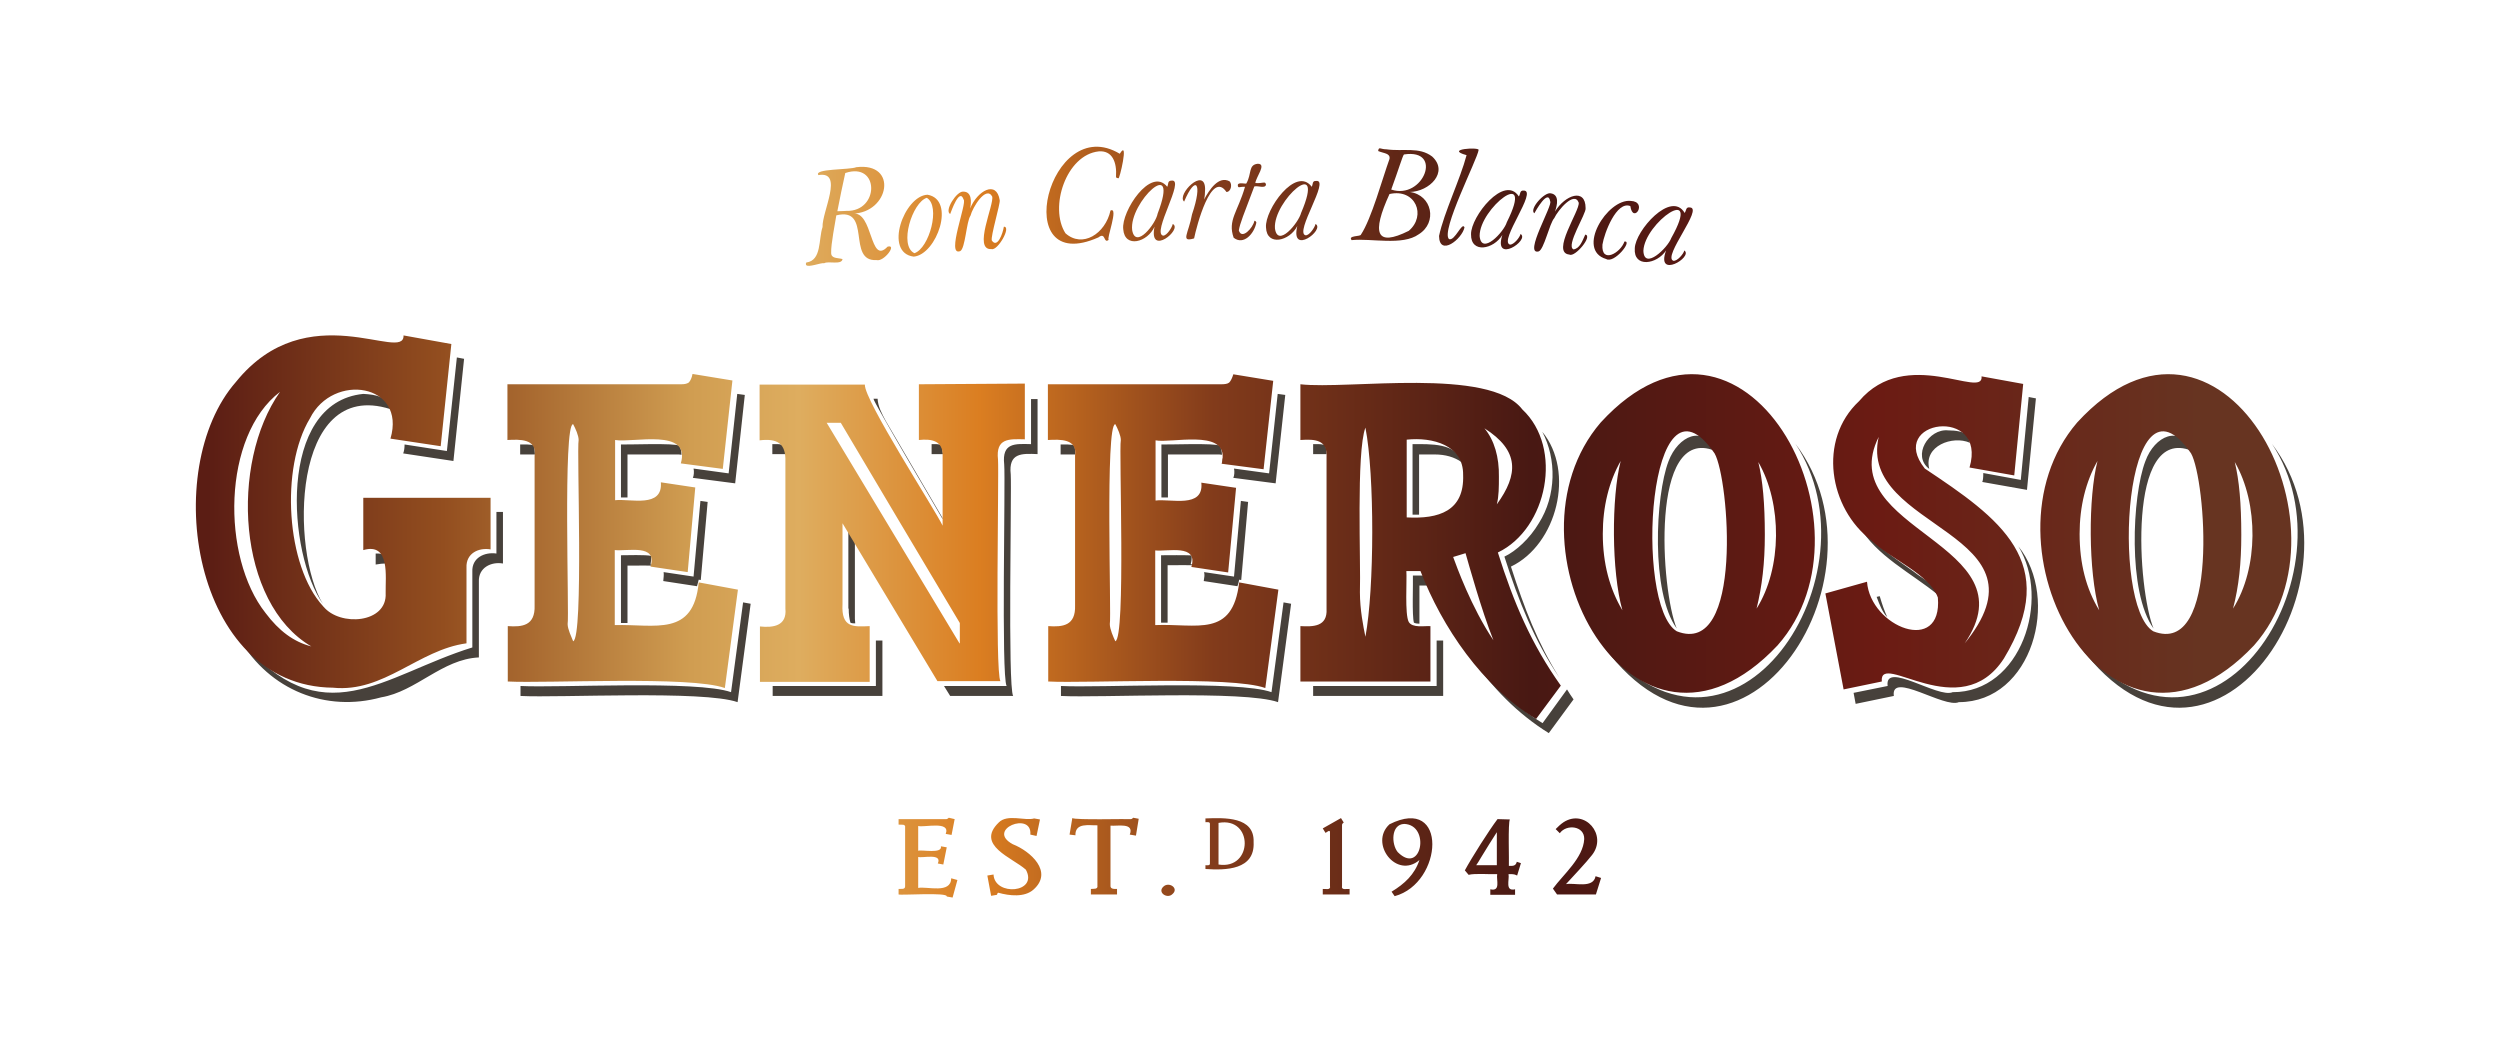<svg xmlns="http://www.w3.org/2000/svg" xmlns:xlink="http://www.w3.org/1999/xlink" id="Capa_1" x="0px" y="0px" viewBox="0 0 726.7 303.5" style="enable-background:new 0 0 726.7 303.5;" xml:space="preserve"><style type="text/css">	.st0{fill:#47413B;}	.st1{fill:url(#SVGID_1_);}</style><g>	<path class="st0" d="M360.2,168.5c-0.1,0.7-0.3,1.3-0.5,1.9l-9.8-1.5c0.2-1.3,0.3-1.7,0.1-2.6l8.7,1.3l2-22l2.1,0.3l-2,22.7  L360.2,168.5z M354.6,129.6c-1-0.9-15.6-0.3-17-0.4l0,15.4h1.9v-12.5l14.9,0c0.3,0,0.6,0.1,0.8,0.1  C355.2,131.3,355,130.4,354.6,129.6 M312.3,129.5c-0.9-0.4-2.9-0.3-4-0.3v2.9c0.3,0,4.1,0,4.3,0  C312.5,131.2,312.5,130.2,312.3,129.5 M417,132.1c3.2,0,5.8,0.8,7.8,2.2c-1.4-5.6-9.1-5.2-14.2-5.2l0,20.5c0.3,0,1.7,0,1.9,0v-17.5  H417z M257.5,122.4c-1.2-2.2-2.3-4.3-2.4-6.5h-1.2c-0.3,0.5,19.3,33.5,20.1,35v-0.3L257.5,122.4z M346.4,162c0-0.2,0-0.4-0.1-0.5  c0.2-0.2-8.6-0.1-8.8-0.1V181h1.9v-16.7c0.1,0,9-0.1,8.7,0.1c0,0,0-0.1,0-0.1l-2-0.3C346.4,163,346.4,162.3,346.4,162 M383.3,129.1  h-1.6v2.9c0.2,0,3.8,0,3.9,0c0-1.1-0.2-2-0.4-2.7C384.7,129.3,384.1,129.1,383.3,129.1 M273.6,129.4c-0.7-0.4-2-0.3-2.8-0.3l0,2.9  c0,0,3.2,0,3.3,0C274,131.1,273.9,130.2,273.6,129.4 M358.7,136.2c0.2,0.8,0.1,2.1-0.2,2.7l12.3,1.6l2.8-25.7l-2.2-0.3l-2.5,23.1  L358.7,136.2z M546.4,173.3l-0.9,0.2c0.9,2.4,1.7,4.5,3.1,5.9C547.8,177.7,547.1,175.7,546.4,173.3 M246.7,176.9  c0,1.7,0.2,3,0.5,4.1c0.4,0.2,0.9,0.2,1.4,0.2c0-0.4-0.1-0.8-0.1-1.3l0-22.4l-1.9-3.1V176.9z M566.3,125.1  c-5.7-0.6-10.6,7.4-5.5,11.2c-1.7-6.7,6.8-9.8,11.8-7.6c-0.2-0.8-0.5-1.6-0.8-2.4C570.5,125.5,568.7,125.1,566.3,125.1   M556.2,166.1c-5.8-4.1-11.5-7.9-15.9-13.4c5,8.9,15.5,14,23,20.2C562.4,169.6,559.7,168.9,556.2,166.1 M623.6,134.1  c-3.8,9.9-5.2,38.1,2.4,48.6c-4.6-11-7.9-59.2,11-51.7C633.8,123.4,626.3,126.6,623.6,134.1 M410.7,167.2  c0.1,2.2-0.3,11.9,0.3,13.8c0.4,0.2,1,0.3,1.6,0.3c0-0.4,0-10.7,0-11.1h2.5c-0.4-1-0.8-2-1.2-2.9H410.7z M447.3,152.1  c-2.6,4.4-6.6,8.1-10,9.7c4.2,13.1,8.7,24.4,16,35.2c-6.4-10.2-10.2-20.2-14.1-32.3c13.4-6.4,18.7-27.6,9.1-39.2  C452.5,133.4,452.4,144.1,447.3,152.1 M576.5,137.5c0,1.4-0.1,2.2-0.3,2.6l13,2.3l2.6-26.6l-2.1-0.4l-2.3,24.1L576.5,137.5z   M485,134.1c-3.8,9.9-5.2,38.1,2.4,48.6c-4.6-11-7.9-59.2,11-51.7C495.3,123.4,487.8,126.6,485,134.1 M417.6,199.4l-35.9,0v2.9  l37.8,0v-16.1h-1.9V199.4z M369.6,201.2c-9.8-3.5-50.3-1.2-61.2-1.8v2.9c11.2,0.6,53.1-1.7,63.1,1.8l3.8-28.6l-2.2-0.4L369.6,201.2  z M144.3,160.9c-3.4-0.5-7.2,1.2-7,5.3c0,0,0,22,0,22c-26.1,8.1-43.6,26.3-67.7-2.5c8.8,15,25.2,21.4,41.2,17  c10.2-1.7,17.7-11.1,28.4-11.6l0-22c-0.2-4.1,3.6-5.9,7-5.3l0-15h-1.9V160.9z M254.6,199.4l-30,0v2.9l31.9,0v-16.1h-1.9V199.4z   M212.5,201.2c-9.8-3.5-50.3-1.2-61.2-1.8v2.9c11.2,0.6,53.1-1.7,63.1,1.8l3.8-28.6l-2.2-0.4L212.5,201.2z M299.7,129.1  c-4.6-0.1-8.5-0.5-7.8,5.9c0.4,4.8-0.9,61.4,0.7,64.4l-18.2,0l1.8,2.9l18.3,0c-1.6-2.8-0.4-59.8-0.7-64.4c-0.7-6.3,3.2-6.1,7.8-5.9  V116h-1.9L299.7,129.1z M660.4,129c25,37.8-17.6,103-55.7,59C642.6,238.7,690.3,168.5,660.4,129 M586.7,158.8  c9.5,15.5,0.8,42.5-19.1,42.4c-4.2,1.9-19.9-9.2-18.9-1.8l-9.9,2l0.6,3.2l11.1-2.3c-1-7.3,14.7,3.7,18.9,1.8  C590.8,204.1,598.9,174,586.7,158.8 M521.9,129c25,37.8-17.6,103-55.7,59C504,238.7,551.8,168.5,521.9,129 M448.4,210.2  c-8.1-4.9-15.1-12-21-19.7c6,9.2,13.9,17.1,22.8,22.6l7.2-9.8c-0.7-1-1.3-1.9-1.9-2.9L448.4,210.2z M105.6,114.5  c-25.1,2.5-22,46.6-11.7,61.1c-9.4-15-9.4-65.8,19.5-56.7C112.7,115.3,109.3,114.7,105.6,114.5 M197.5,129.6  c-1-0.9-15.6-0.3-17-0.4l0,15.4h1.9l0-12.5l14.9,0c0.3,0,0.6,0.1,0.8,0.1C198.1,131.3,197.9,130.4,197.5,129.6 M203.7,168.6l2-22.7  l-2.1-0.3l-2,22l-8.7-1.3c0.1,0.9,0,1.3-0.1,2.6l9.8,1.5c0.2-0.6,0.3-1.2,0.5-1.9L203.7,168.6z M155.2,129.5  c-0.9-0.4-2.9-0.3-4-0.3v2.9c0.3,0,4.1,0,4.3,0C155.4,131.2,155.4,130.2,155.2,129.5 M189.3,162c0-0.2,0-0.3,0-0.4  c-1.5-0.4-7.2-0.2-8.8-0.2l0,19.7h1.9l0-16.7c1.6,0.1,7.2-0.2,8.7,0.2c0-0.1,0-0.2,0-0.2l-2-0.3C189.3,163,189.3,162.3,189.3,162   M110,160.9c-0.2,0-0.5,0-0.8,0v3.2c1.2-0.2,2-0.3,2.8-0.3c-0.1-1-0.3-1.9-0.7-2.7C110.9,161.1,110.5,160.9,110,160.9 M117.6,129.2  c0,0.9-0.1,1.8-0.4,2.6l14.6,2.2l3.1-29.7l-2.1-0.4l-2.9,27.2L117.6,129.2z M226.1,129.1h-1.6v2.9c0.1,0,3.8,0,3.8,0  c-0.1-1-0.2-1.9-0.5-2.6C227.3,129.3,226.7,129.1,226.1,129.1 M201.6,136.2c0.2,0.8,0.1,2.1-0.2,2.7l12.3,1.6l2.8-25.7l-2.2-0.3  l-2.5,23.1L201.6,136.2z"></path>	<linearGradient id="SVGID_1_" gradientUnits="userSpaceOnUse" x1="56.89" y1="151.723" x2="666.048" y2="151.723">		<stop offset="5.618000e-03" style="stop-color:#5B1D14"></stop>		<stop offset="0.118" style="stop-color:#934E1F"></stop>		<stop offset="0.236" style="stop-color:#D09D51"></stop>		<stop offset="0.288" style="stop-color:#DEAD5F"></stop>		<stop offset="0.374" style="stop-color:#DB7E21"></stop>		<stop offset="0.486" style="stop-color:#823B1B"></stop>		<stop offset="0.638" style="stop-color:#481813"></stop>		<stop offset="0.803" style="stop-color:#6B1B13"></stop>		<stop offset="0.956" style="stop-color:#673421"></stop>	</linearGradient>	<path class="st1" d="M338.2,257.7c-1.9,1.7,1.1,3.7,2.6,2.2C342.8,258.2,339.8,256.2,338.2,257.7 M430.6,249.1  c1.6-2.6,3-4.9,4.5-7.2v9.6h-6C429.4,251.1,429.9,250.3,430.6,249.1 M435.3,238.1c-2.5,3.3-7.5,11.2-9.5,14.9l1.1,1.3  c1.8-0.5,6.4-0.1,8.3-0.2c-0.3,1.7,1.1,5.1-2,4.4v1.6h7.2v-1.6c-3,0.7-1.6-2.8-1.9-4.4c0.9,0,1.6-0.1,2.5,0.4l1.1-3.6l-1.2-0.4  c-0.3,1.3-1.2,1.2-2.3,1.2c0.1-1.2-0.3-12.7,0.3-13.5L435.3,238.1z M454.5,239c-0.9,0.6-1.6,1.3-2.3,2l1.2,1.2  c1.9-2.7,7.2-2.2,7.1,1.7c-0.3,5.5-6,10.2-9.1,14.4l1.2,1.7h11.3l1.5-4.8l-1.6-0.5c-0.7,3.7-6.2,1.8-8.6,2.3  c2.1-2.3,5.9-6.3,7.6-8.5C467.3,242.7,460.7,235,454.5,239 M354.2,239.2c10.2-1.9,10.1,13.7,0,12.1V239.2z M350.4,237.9v1.1  c0.5,0,1.4-0.2,1.3,0.6c0,0,0,11.3,0,11.3c0.1,0.8-0.8,0.6-1.3,0.6l0,1.1c5.9,0.4,14.4,0.3,14-7.8  C364.7,237.3,355.9,237.7,350.4,237.9z M384.5,240.8l0.8,1.3c0.3-0.1,1.3-1.1,1.3-0.2c0,0,0,15.6,0,15.6c0.3,1.4-1.4,0.8-2.1,0.9  v1.6h7.8v-1.6c-0.8-0.1-2.5,0.5-2.2-0.9c0,0,0-17.6,0-17.6c0-0.4,0.1-0.5,0.5-0.8l-0.8-1.3L384.5,240.8z M406.3,247.7  c-1.9-2.3-2-8.1,1.9-8.2C415.9,239.8,413.2,254.6,406.3,247.7 M403.9,239.6c-6,5.5,2,16.1,8.7,10.4c-1.4,4.2-4.3,6.9-8.1,9.2  l0.9,1.3C419.5,256.7,421,231,403.9,239.6 M290.3,239.1c-6.8,6.6,4,10.2,7.9,13.7c3.7,6.8-9.1,7.8-9.4,1.4l-1.8,0.3l1.1,5.9  l1.7-0.3c0.1-0.4,0.2-0.6,0.4-0.6c3.2,0.9,7.6,1.4,10.2-0.9c5.9-5.2-0.9-11.2-6-13.2c-8-4.3,5.7-9.7,5.1-2.8l1.8,0.4l1-4.8  l-1.7-0.3C298,238.7,292.8,236.5,290.3,239.1 M328.7,238.1c-1.4-0.1-16.1,0.3-17-0.3l-0.8,4.8l1.7,0.2c-0.1-3.8,4.1-2.8,6.4-2.9  v17.5c0.2,1.2-1.1,0.9-1.9,1v1.6h7.6l0-1.6c-0.8,0-2,0.1-1.9-1c0,0,0-17.4,0-17.4c1.9,0.2,7-1,5.6,2.6l1.8,0.3l0.8-4.9l-1.6-0.3  C329.2,237.9,329,238.1,328.7,238.1 M275.1,238.1h-13.9v1.6c0.8,0.1,2.1-0.3,1.9,0.9c0,0,0,16.9,0,16.9c0.1,1.2-1.2,0.8-1.9,0.9  v1.6c0.6,0.3,14.4-0.7,14,0.6l1.7,0.3l1.4-5.1l-1.8-0.5c-0.1,4.6-6.9,2.3-9.6,2.8v-9c1.2,0.4,7.1-1.2,5.7,1.9l1.6,0.3l1-5l-1.7-0.3  c0.5,2.3-5.7,0.9-6.6,1.3l0-7.2c1.7,0.5,9.5-1.6,8,2.3l1.7,0.3l0.9-4.6l-1.7-0.4C275.6,237.9,275.3,238.1,275.1,238.1 M240.3,122.9  h4.1c2.6,4.4,30.8,51.9,34.6,58.2v5.9h-0.1L240.3,122.9z M267.1,111.7v16.2c3.7-0.4,7.1,0.2,6.9,4.7c0,0,0,20.2,0,20.2  c-2.1-4.5-22.9-36.6-22.6-41l-30.6,0v16.2c5.1-0.6,7.7,0.8,7.5,6.3c0,0,0,42.6,0,42.6c0.5,5.1-3.6,5.6-7.4,5.2l0,16.1l31.9,0V182  c-4.6,0.2-8.3,0.6-7.9-6.4c0,0,0-23.5,0-23.5c1.6,2.7,25.3,42.1,27.6,45.9l18.3,0c-1.6-2.7-0.4-59.8-0.7-64.4  c-0.7-6.3,3.2-6,7.8-5.9l0-16.2L267.1,111.7z M422.4,161.9c1.1-0.3,2.9-0.9,3.6-1.1c0.9,3.1,4.6,16.5,8.1,25.3  C427.6,176.4,423.4,164.6,422.4,161.9 M408.9,127.8c7.5-0.8,16.5,1.6,16.4,10.2c0.4,10.6-7.1,12.9-16.4,12.4L408.9,127.8z   M435.7,138.6c0.1-5.7-1.3-10.6-4.2-14.1c10.2,6.5,9.9,13.4,3.6,22.1C435.7,144.2,435.7,141.5,435.7,138.6 M395.3,172.2  c0.3-8.5-1.1-40.7,1.6-47.9c2.7,13.8,2.6,46.9,0,60.8C396.3,182.2,395.3,177.2,395.3,172.2 M378,111.7v16.2c4.2-0.3,7.9-0.1,7.6,5  c0,0,0,44.1,0,44.1c0.3,5.2-3.9,5.2-7.6,5v16.1l37.8,0V182c-1.8-0.1-5.2,0.6-6.3-1.2c-1.2-2.2-0.5-12.2-0.7-14.8h4.1  c6.3,16.3,18,33.6,33.6,43l7.2-9.7c-8.6-12.1-13.7-24.1-18.3-38.7c14.4-6.9,19.1-30.4,7.1-41.6C433,106.6,391.8,113.3,378,111.7z   M513,155.5c0-9.1-0.6-15.9-1.9-21.2c7,12.1,6.9,30.9-0.5,42.6C512.2,170.4,513,163.7,513,155.5 M465.9,155.2  c0-8,1.8-15.2,5.2-21.2c-2.7,10.6-2.7,32.1,0.5,43.4C467.9,171.2,465.9,163.8,465.9,155.2 M487.4,183.5c-12.5-7.5-8.3-79.7,11-51.7  C502.6,139.1,506.9,191.2,487.4,183.5 M465.3,122.8c-30.5,35.5,9.7,109.1,51.4,64.8C547.6,152.7,506.7,77.7,465.3,122.8   M651.5,155.5c0-9.1-0.6-15.9-1.9-21.2c7,12.1,6.9,30.9-0.5,42.6C650.8,170.4,651.5,163.7,651.5,155.5 M604.5,155.2  c0-8,1.8-15.2,5.2-21.2c-2.7,10.5-2.7,32.1,0.5,43.4C606.4,171.2,604.5,163.8,604.5,155.2 M625.9,183.5c-12.5-7.5-8.3-79.7,11-51.7  C641.1,139.1,645.4,191.2,625.9,183.5 M603.8,122.8c-30.5,35.5,9.6,109.1,51.4,64.8C686.1,152.7,645.2,77.7,603.8,122.8 M571.1,187  c19.9-29.1-38.5-32.8-25-60c-6.2,27.1,52.1,27.5,24.6,60.5C570.9,187.3,571,187.2,571.1,187 M540.4,116.6  c-12.1,11.3-8.7,31.2,3.6,40.5c5.6,5.5,16.8,9.7,19.3,16.6c1.4,16.8-19.6,8.6-20.6-4.6l-12.1,3.4l5.3,27.9l11.1-2.3  c-0.8-9.2,22.8,13,35.5-6.7c16.9-28-1.4-40.8-23-55.2c-11.3-14.2,18.3-18.3,13-0.3l13,2.3l2.6-26.6l-12.1-2.2  C576.7,116.2,554.1,100.4,540.4,116.6 M165,181.4c0.5-2.1-1.4-58.3,1.6-58.1c0.7,1.3,1.6,3.3,1.6,4.6c-0.6,2.8,1.5,57.6-1.6,58.5  C166.1,185.1,165,182.9,165,181.4 M200.2,111.2c-0.6,0.4-1.3,0.5-2.3,0.5l-50.4,0l0,16.2c3.6-0.2,8.6-0.4,7.9,4.6  c0,0,0,43.5,0,43.5c0.2,5.9-3.6,6.3-7.8,6v16.1c11.2,0.6,53.2-1.7,63.1,1.9l3.8-28.6l-10.8-2l-0.6-0.1  c-1.5,15.9-12.6,12.1-24.4,12.4l0-21.8c3.7,0.4,12.5-1.9,10.4,4.8c1.2,0.2,9.3,1.4,10.8,1.6l2.2-24.6l-10-1.5  c0.6,7.6-8.9,4.7-13.3,5.2l0-17.5c5.2,0.9,22.1-3.6,19.1,6.8l12.2,1.6l2.8-25.7l-11.6-1.9C201.1,109.8,200.7,110.7,200.2,111.2   M322.6,181.4c0.5-2.1-1.4-58.3,1.6-58.1c0.7,1.3,1.6,3.3,1.6,4.6c-0.6,2.8,1.5,57.6-1.6,58.5C323.6,185.1,322.6,182.9,322.6,181.4   M357.3,111.2c-0.5,0.4-1.3,0.5-2.3,0.5l-50.4,0v16.2c3.6-0.2,8.6-0.4,7.9,4.6c0,0,0,43.5,0,43.5c0.2,5.9-3.6,6.3-7.8,6v16.1  c11.2,0.6,53.2-1.7,63.1,1.9l3.8-28.6l-10.8-2l-0.6-0.1c-1.9,16.2-12.3,11.9-24.4,12.4V160c3.5,0.4,12.6-2,10.5,4.8  c1.2,0.2,9.3,1.4,10.7,1.6l2.3-24.6l-10.1-1.5c0.8,7.6-9,4.6-13.3,5.2v-17.5c4.5,0.9,20-3.2,19.5,5c-0.2,0.6-0.1,1.4-0.3,1.8  l12.2,1.6l2.8-25.7l-11.6-1.9C358.2,109.8,357.8,110.7,357.3,111.2 M248.9,48.6c12.3-1.5,9.6,13.3-1.1,13.5  c6.1-0.9,4.9,15.2,10.2,9.6c2.9-0.8-1.1,4.5-3.2,3.9c-8.8,0.5-1.2-15.6-11.7-13c-0.3,2-1.6,8.4-1.5,10.9c0,1.7,1.8,1.4,3.3,1.8  c-0.2,1.8-4.1,0.5-5.3,1.2c-1-0.2-4.7,1.4-5.3,0.5c-0.1-0.4,0-0.6,0.1-0.7c4.5-0.6,3.5-6.8,4.7-10.3c-0.2-4.4,6.3-16.4-1.2-15.1  C236.4,49,247.1,49.4,248.9,48.6 M246,61.3c9.7,0.3,9.7-14.4-0.3-11c-0.7,3-1.6,7.6-2.3,11.1C244.7,61.4,245.6,61.3,246,61.3   M265.6,74.6c-8.8-1.1-2.8-17.7,4-18C277.9,58,272.3,74,265.6,74.6 M265.8,73.6c4.3-1.4,7.7-13.7,3.6-16.1  C265.2,58.8,261.2,71.4,265.8,73.6 M280,55.7c-1.9-0.2-5.6,5.6-3.8,6.5c0.3-0.7,2.7-7.8,3.9-4.2c1.1,0.9-5.2,16.6-1,15  c1.5-0.7,1.8-8.6,3-10.3c0.6-2.4,4.5-8.8,6.3-5.6c0.7,2.2-5.7,15.7-0.2,15.3c1.8,0.6,5.9-6.6,3.6-6.5c-0.3,2-1.9,6.4-3.5,4  c-0.4-1.1,2.5-10.7,2.3-11.7c-0.9-5.9-6.5-2.8-8.6,2.4C282.4,58.6,282.5,55.7,280,55.7 M319.3,69c2.2-1.7,1.4,2,3,0.7  c-0.8,0,3-9.7,0.5-8.5c-1.5,6.8-8.2,11-13.1,6.6c-4.8-7.5,0.2-22.8,9.7-23.8c3.9-0.3,5.3,3.1,5,7.4c0,0.2,0.2,0.4,0.7,0.4  c0.2,0.9,3.2-11.7,0.4-7.1C304.9,32.3,293,80.7,319.3,69 M338.1,68.5c1.1,0,2.6-2.4,2.8-3.4c3,1.5-7.1,9.7-5.3,0.8  c-2,4.5-8.7,6.4-9.1,0.7c-0.6-5.1,8-18.3,12.8-12.3c0.4-0.8,0-1.8,1.3-1.8C344.6,52,334.7,67.8,338.1,68.5 M336.5,62.1  c6.7-17.5-8.4-3.2-7.4,4.8C330.1,72.6,336,65,336.5,62.1 M350.3,54.9c-0.1-6.6-8.4,1.7-6.1,3.7c3.3-7.8,5.5-5.7,2.3,3.7  c-1,5.6-3.5,8.2,0.6,7c0.7-3.5,5-20,9.4-13.5c1.3,0,1.8-2.2,0.9-3.1c-3.2-1.7-5.9,2.5-7.4,5.3C350.2,57.2,350.3,56.1,350.3,54.9   M365.2,64.7c0-0.2-0.5-0.8-0.6-0.4c-0.4,1.9-3.6,5.5-4.5,2.7c0.3-2,1.4-4.6,4.5-12.8c1.1-0.3,3.1,0.7,3.4-0.5  c-0.2-1.2-0.8-0.3-3.1-0.5c0.2-1.8,3.4-5.6,0.7-5.6c-2.8,0.3-1.7,2.9-3.3,5.7c0,0.3-2.4-0.5-2.5,0.5c0.1,1.1,0.4,0.4,2.1,0.5  c-2.1,7.3-5.1,9.7-3.3,14.8C361.5,71.4,364.6,67.9,365.2,64.7 M379.5,68.4c1.1,0.1,2.7-2.3,2.9-3.3c2.9,1.6-7.4,9.4-5.3,0.6  c-2.2,4.4-8.9,6-9.1,0.4c-0.4-5.1,8.7-18,13.3-11.8c0.4-0.8,0.1-1.8,1.3-1.7C386.7,52.1,376.2,67.6,379.5,68.4 M378.2,61.9  c7.4-17.3-8.2-3.5-7.6,4.5C371.4,72.2,377.5,64.7,378.2,61.9 M409.8,55.8c6.5,0.9,8.1,8.9,2.6,12.3c-4.7,3.4-13.9,1.1-19.5,1.7  c-1.2-1.4,2.6-1,2.7-1.6c3.1-4.7,6.2-16.2,8.3-22c0.3-1.7-1.7-1.6-3.3-2.3c0.2-1.4,0.6-0.5,2.4-0.5c4.9,0.7,9.5-0.8,13.3,2.1  C421.2,50,415.5,55.7,409.8,55.8 M403.9,56.4c-5.2,11.4-4,15.5,5.6,10.7C414.7,62.7,411.5,54.7,403.9,56.4 M404.4,55.1  c9.3,3.1,15.3-12,3.7-10.2C407.7,45.3,406.5,49.4,404.4,55.1 M425.7,66.1c-0.7-1.8-2.8,4.1-4.5,3.4c-2.5-2.3,8.3-23.3,8.6-25.9  c0.3-0.9-10.1-0.3-3.5,1.5c-1.8,6.9-6.6,16.8-8,23.5C418.4,74.7,425,69.5,425.7,66.1 M438.9,71.1c1.1,0.1,2.9-2.1,3.1-3.1  c2.8,1.8-8,8.9-5.3,0.3c-2.5,4.2-9.2,5.5-9.1-0.2c-0.1-5.1,9.7-17.5,13.9-11c0.5-0.7,0.2-1.8,1.4-1.7  C447.1,55.3,435.6,70.1,438.9,71.1 M438,64.6c8.4-16.8-8-4-7.9,4C430.6,74.4,437.2,67.4,438,64.6 M450.8,56.2  c-1.8-0.5-6.4,4.6-4.8,5.8c0.4-0.7,4-7.2,4.6-3.5c0.9,1-7.8,15.6-3.4,14.6c1.6-0.4,3.2-8.2,4.6-9.7c1-2.2,5.8-8,7.1-4.5  c0.4,2.3-8.2,14.6-2.7,15.1c1.6,0.9,6.9-5.5,4.6-5.8c-0.9,2-1.6,4-3.4,4.3c-2.4-1,3.8-10.5,3.5-12c0-6-6-3.8-8.9,1  C452.7,59.5,453.3,56.6,450.8,56.2 M472.2,70.2c-1.1,3.3-6.8,6.6-6.4,0.9c0.5-3.3,4.1-12.8,8.1-11.2c0.8,5.4,5.2-1.3,0.1-1.5  c-6.8-0.7-16,14.3-7.1,16.9C469.2,76.7,474.7,69.9,472.2,70.2 M486.4,75.8c1.1,0.2,3-2,3.2-3c2.7,1.9-8.4,8.5-5.3,0  c-2.7,4.1-9.5,5.1-9.1-0.6c0.1-5.1,10.6-17,14.5-10.3c0.5-0.7,0.3-1.8,1.5-1.6C495.3,60.4,483.2,74.6,486.4,75.8 M485.8,69.2  c9.2-16.4-7.8-4.4-8.1,3.7C477.9,78.7,484.8,72,485.8,69.2 M77.2,178.2c-12.9-16.3-12.6-51.5,4.2-64.3c-14.6,20.7-12.5,61.4,9.1,74  C85.4,186.6,81.1,183.4,77.2,178.2 M68.6,111c-22.2,25.3-12.7,88.5,28.2,88.9c14.8,1.5,24.8-11,38.8-12.9l0-22  c-0.2-4.2,3.6-5.9,7-5.3l0-15l-37,0l0,15.2c7.9-2.3,6.4,7.8,6.5,12.5c0.5,8.8-13.3,9.8-18.1,3.9c-0.1,0-0.1,0-0.1-0.1  c-10.7-11.6-12.5-40.2-3.8-54.6c6.7-13.4,28.1-10.1,23.4,5.9l14.6,2.2l3.1-29.7l-13.9-2.5C117.6,105.6,89.3,85.4,68.6,111"></path></g></svg>